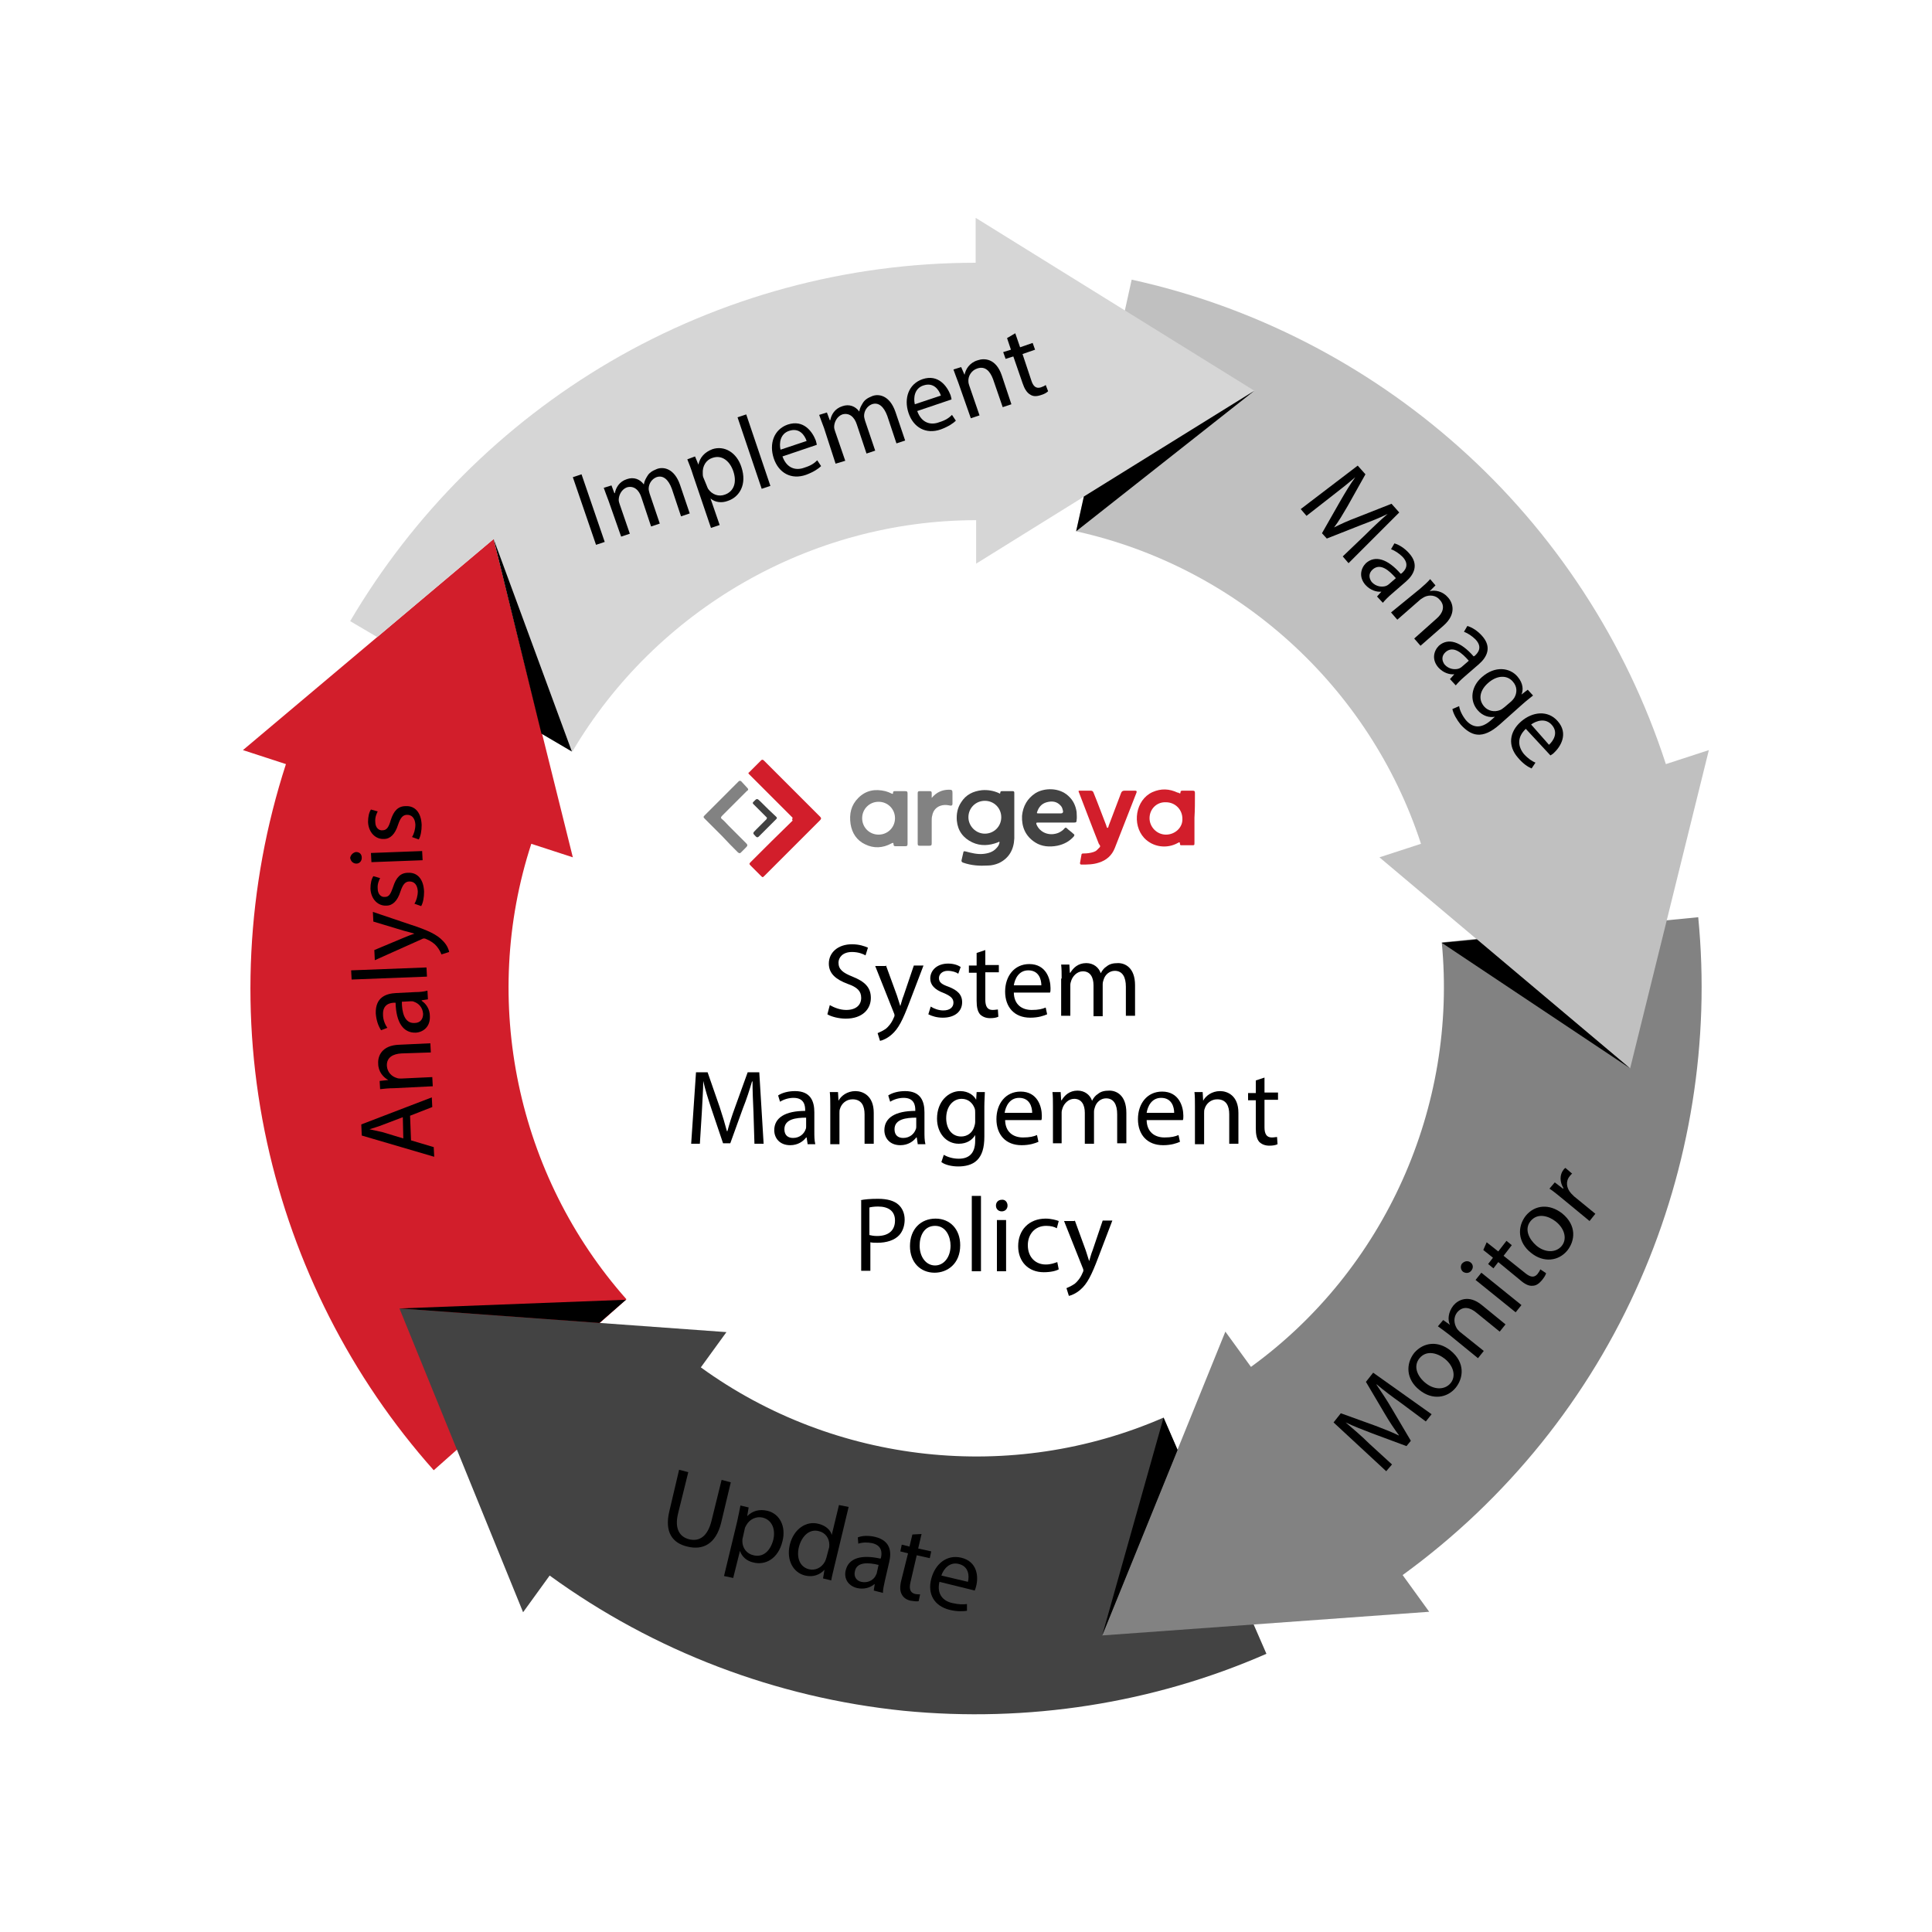 <?xml version="1.0" encoding="utf-8"?>
<!-- Generator: Adobe Illustrator 19.0.0, SVG Export Plug-In . SVG Version: 6.00 Build 0)  -->
<svg version="1.1" xmlns="http://www.w3.org/2000/svg" xmlns:xlink="http://www.w3.org/1999/xlink" x="0px" y="0px"
	 viewBox="0 0 400 400" style="enable-background:new 0 0 400 400;" xml:space="preserve">
<style type="text/css">
	.st0{fill:#D21E2B;}
	.st1{fill:#434343;}
	.st2{fill:#828282;}
	.st3{fill:#C0C0C0;}
	.st4{fill:#D6D6D6;}
	.st5{clip-path:url(#SVGID_2_);}
	.st6{clip-path:url(#SVGID_4_);fill:#D21E2B;}
	.st7{clip-path:url(#SVGID_4_);fill:#434343;}
	.st8{clip-path:url(#SVGID_4_);fill:#828282;}
	.st9{clip-path:url(#SVGID_4_);fill:#424242;}
</style>
<g id="Layer_1">
	<g>
		<g>
			<path class="st0" d="M102.2,111.6l-51.9,43.7l8.9,2.9c-8.2,25.3-9.6,52.4-3.9,78.4c5.5,25.1,17.4,48.6,34.5,67.8l39.9-35.4
				c-22.7-25.6-30.3-61.8-19.7-94.3l8.6,2.8L102.2,111.6z"/>
			<path class="st1" d="M82.7,270.9l25.6,62.9l5.5-7.6c21.6,15.7,46.9,25.3,73.3,28c25.6,2.5,51.6-1.5,75.1-11.8l-21.3-48.9
				c-31.4,13.7-68.1,9.7-95.8-10.4l5.3-7.3L82.7,270.9z"/>
			<path class="st2" d="M228.2,338.6l67.7-4.9l-5.5-7.6c21.6-15.7,38.6-36.8,49.2-61.1c10.3-23.5,14.5-49.5,12-75.1l-53.1,5.2
				c3.3,34.1-11.8,67.8-39.5,87.9l-5.3-7.3L228.2,338.6z"/>
			<path class="st3" d="M337.5,221.2l16.3-65.9l-8.9,2.9c-8.2-25.3-23.1-48.1-42.9-65.7c-19.2-17.1-42.6-29.1-67.7-34.6L222.8,110
				c33.5,7.4,60.8,32.2,71.4,64.7l-8.6,2.8L337.5,221.2z"/>
			<path class="st4" d="M259.7,80.9L202,45.1v9.3c-26.7,0-52.8,7.1-75.7,20.5c-22.2,13-40.8,31.6-53.8,53.7l5.6,3.3l24.1-20.3
				l10,40.3l6.3,3.7c17.4-29.5,49.4-47.9,83.6-47.9v9L259.7,80.9z"/>
		</g>
		<polygon points="259.7,80.9 222.8,110 224.4,102.8 		"/>
		<polygon points="102.2,111.6 118.4,155.6 112.1,151.9 		"/>
		<polygon points="82.7,270.9 129.6,269.1 124.1,273.9 		"/>
		<polygon points="240.9,293.5 243.8,300.2 228.2,338.6 		"/>
		<polygon points="337.5,221.2 298.5,195.2 305.8,194.5 		"/>
	</g>
</g>
<g id="katman_2">
	<g>
		<path d="M290.1,290.5c-1.7-1.2-3.7-2.7-5.1-3.9l0,0.1c1,1.5,2.1,3.1,3.2,5l3.9,6.6l-0.9,1.1l-7-2.6c-2.1-0.8-3.9-1.5-5.6-2.3l0,0
			c1.4,1.2,3.3,2.8,4.9,4.4l4.7,4.3l-1.2,1.4l-10.9-10.1l1.5-1.9l7.2,2.6c1.8,0.7,3.4,1.3,4.8,2l0-0.1c-0.9-1.2-1.9-2.7-2.9-4.4
			l-3.9-6.6l1.5-1.9l12.1,8.6l-1.2,1.5L290.1,290.5z"/>
		<path d="M300.3,279.6c3.1,2.5,2.7,5.7,1.1,7.7c-1.8,2.2-4.9,2.6-7.5,0.5c-2.8-2.2-2.9-5.4-1.1-7.7
			C294.8,277.8,297.8,277.6,300.3,279.6z M295.1,286.3c1.8,1.5,4,1.5,5.2,0.1c1.2-1.4,0.7-3.6-1.2-5.1c-1.4-1.1-3.7-1.9-5.2-0.1
			C292.5,282.9,293.5,285,295.1,286.3z"/>
		<path d="M300,276.3c-0.9-0.7-1.6-1.2-2.3-1.7l1.1-1.3l1.4,1l0,0c-0.5-1-0.4-2.6,0.7-4c0.9-1.1,3.1-2.4,5.9-0.1l4.9,4l-1.2,1.5
			l-4.8-3.9c-1.3-1.1-2.8-1.5-4-0.1c-0.8,1-0.7,2.3-0.1,3.3c0.1,0.2,0.4,0.5,0.6,0.7l5,4l-1.2,1.5L300,276.3z"/>
		<path d="M304.5,261.4c0.5,0.4,0.6,1.1,0.1,1.7c-0.4,0.5-1.1,0.6-1.7,0.2c-0.5-0.4-0.6-1.2-0.2-1.7C303.3,261,304,261,304.5,261.4z
			 M313.8,271.7l-8.3-6.7l1.2-1.5l8.3,6.7L313.8,271.7z"/>
		<path d="M307.8,257.2l2.4,1.9l1.7-2.2l1.1,0.9l-1.7,2.2l4.5,3.6c1,0.8,1.8,1,2.5,0.2c0.3-0.4,0.5-0.7,0.6-1l1.2,0.8
			c-0.1,0.4-0.4,0.9-0.9,1.5c-0.6,0.7-1.2,1.1-1.9,1.1c-0.8,0.1-1.7-0.4-2.6-1.2l-4.5-3.7l-1,1.3l-1.1-0.9l1-1.3l-2-1.6L307.8,257.2
			z"/>
		<path d="M323.4,251.2c3.1,2.5,2.7,5.7,1.1,7.7c-1.8,2.2-4.9,2.6-7.5,0.5c-2.8-2.2-2.9-5.4-1.1-7.7
			C317.8,249.4,320.8,249.2,323.4,251.2z M318.1,257.9c1.8,1.5,4,1.5,5.2,0.1c1.2-1.4,0.7-3.6-1.2-5.1c-1.4-1.1-3.7-1.9-5.2-0.1
			C315.5,254.5,316.6,256.6,318.1,257.9z"/>
		<path d="M323.4,248.1c-1-0.8-1.8-1.5-2.6-2l1.1-1.3l1.7,1.3l0.1-0.1c-0.8-1.3-0.8-2.8,0-3.8c0.1-0.2,0.3-0.3,0.4-0.4l1.4,1.2
			c-0.2,0.1-0.3,0.3-0.5,0.5c-0.9,1.1-0.7,2.5,0.3,3.6c0.2,0.2,0.4,0.4,0.6,0.6l4.4,3.6l-1.2,1.5L323.4,248.1z"/>
	</g>
	<g>
		<path d="M282.6,110.8c1.5-1.5,3.3-3.2,4.7-4.4l0,0c-1.6,0.8-3.4,1.5-5.5,2.3l-7.1,2.8l-1-1.1l3.7-6.5c1.1-1.9,2.1-3.6,3.2-5.1l0,0
			c-1.4,1.2-3.4,2.8-5.1,4.1l-5,3.9l-1.2-1.4l11.8-9l1.6,1.8l-3.7,6.6c-1,1.7-1.8,3.1-2.8,4.4l0,0c1.4-0.7,2.9-1.4,4.8-2.1l7.1-2.8
			l1.6,1.8l-10.5,10.5l-1.2-1.4L282.6,110.8z"/>
		<path d="M285.1,123.5l0.9-1l0,0c-1,0.1-2.3-0.3-3.3-1.4c-1.4-1.6-1-3.4,0.1-4.5c1.9-1.7,4.5-0.9,7.2,2.2l0.2-0.1
			c0.7-0.6,1.7-1.8,0.2-3.4c-0.7-0.7-1.6-1.3-2.4-1.6l0.7-1.2c1,0.3,2.1,1,3,2c2.2,2.4,1,4.5-0.6,5.9l-3,2.6
			c-0.7,0.6-1.3,1.2-1.8,1.8L285.1,123.5z M289,119.7c-1.4-1.6-3.2-3.2-4.8-1.8c-0.9,0.8-0.8,1.8-0.2,2.6c0.9,1,2.2,1.1,3,0.8
			c0.2-0.1,0.4-0.2,0.5-0.3L289,119.7z"/>
		<path d="M294,121.9c0.8-0.7,1.5-1.3,2.1-2l1.1,1.3l-1.2,1.2l0,0c1.1-0.3,2.7,0,3.8,1.3c1,1.1,1.8,3.4-0.9,5.8l-4.8,4.2l-1.3-1.5
			l4.6-4.1c1.3-1.1,1.9-2.6,0.7-3.9c-0.8-1-2.2-1.1-3.2-0.6c-0.2,0.1-0.5,0.3-0.8,0.5l-4.8,4.2l-1.3-1.5L294,121.9z"/>
		<path d="M300.2,140.6l0.9-1l0,0c-1,0.1-2.3-0.3-3.3-1.4c-1.4-1.6-1-3.4,0.1-4.5c1.9-1.7,4.5-0.9,7.2,2.2l0.2-0.1
			c0.7-0.6,1.7-1.8,0.2-3.4c-0.7-0.7-1.6-1.3-2.4-1.6l0.7-1.2c1,0.3,2.1,1,3,2c2.2,2.4,1,4.5-0.6,5.9l-3,2.6
			c-0.7,0.6-1.3,1.2-1.8,1.8L300.2,140.6z M304.1,136.8c-1.4-1.6-3.2-3.2-4.8-1.8c-0.9,0.8-0.8,1.8-0.2,2.6c0.9,1,2.2,1.1,3,0.8
			c0.2-0.1,0.4-0.2,0.5-0.3L304.1,136.8z"/>
		<path d="M317.4,144c-0.6,0.5-1.3,1-2.3,1.9l-4.6,4.1c-1.8,1.6-3.3,2.2-4.6,2.1c-1.4-0.1-2.6-1.1-3.5-2.1c-0.8-1-1.5-2.2-1.7-3.2
			l1.4-0.6c0.1,0.8,0.6,1.9,1.4,2.9c1.3,1.5,3,1.9,5.1,0.1l0.9-0.8l0,0c-1.1,0.2-2.5-0.1-3.6-1.4c-1.7-2-1.3-4.9,0.9-6.8
			c2.7-2.4,5.8-2,7.4-0.1c1.2,1.4,1.2,2.8,0.8,3.7l0,0l1.3-1L317.4,144z M312.9,145.2c0.2-0.2,0.4-0.4,0.6-0.7
			c0.6-1,0.7-2.3-0.3-3.4c-1.2-1.4-3.3-1.3-5.1,0.3c-1.6,1.4-2.2,3.3-0.8,4.9c0.8,0.9,2.1,1.2,3.3,0.7c0.3-0.1,0.6-0.4,0.9-0.6
			L312.9,145.2z"/>
		<path d="M315.9,150.9c-1.9,1.8-1.6,3.7-0.4,5.2c0.9,1,1.7,1.5,2.4,1.8l-0.8,1.2c-0.7-0.3-1.7-0.9-2.8-2.2
			c-2.2-2.5-1.8-5.4,0.6-7.5c2.4-2.1,5.6-2.4,7.6-0.1c2.3,2.6,0.6,5.3-0.8,6.6c-0.3,0.3-0.6,0.4-0.7,0.5L315.9,150.9z M320.7,154.2
			c0.9-0.8,2-2.5,0.6-4.1c-1.3-1.5-3.2-0.9-4.3-0.1L320.7,154.2z"/>
	</g>
	<g>
		<path d="M142.5,304.8l-2.1,8.5c-0.8,3.2,0.3,4.9,2.3,5.4c2.1,0.5,3.8-0.6,4.6-3.8l2.1-8.5l1.9,0.5l-2,8.4c-1.1,4.4-3.8,5.7-7,4.9
			c-3-0.7-4.8-2.9-3.7-7.4l2-8.5L142.5,304.8z"/>
		<path d="M152.6,315.1c0.3-1.3,0.5-2.4,0.7-3.4l1.7,0.4l-0.3,1.8l0,0c1.1-1.1,2.5-1.5,4.2-1.1c2.5,0.6,3.9,3.2,3.1,6.3
			c-0.9,3.7-3.6,5-6,4.4c-1.4-0.3-2.4-1.2-2.8-2.4l0,0l-1.4,5.6l-1.9-0.4L152.6,315.1z M153.8,318.3c-0.1,0.3-0.1,0.5-0.1,0.8
			c0,1.4,0.9,2.6,2.3,2.9c2,0.5,3.5-0.9,4.1-3.2c0.5-2.1-0.2-4.1-2.2-4.6c-1.3-0.3-2.7,0.3-3.4,1.6c-0.1,0.2-0.3,0.5-0.3,0.7
			L153.8,318.3z"/>
		<path d="M175.7,312l-3,12.5c-0.2,0.9-0.5,2-0.6,2.7l-1.7-0.4l0.3-1.8l0,0c-0.9,1-2.3,1.6-4,1.2c-2.5-0.6-3.9-3.2-3.2-6.3
			c0.8-3.4,3.5-5.1,6-4.4c1.6,0.4,2.5,1.4,2.7,2.3l0,0l1.5-6.2L175.7,312z M171.6,320.6c0.1-0.2,0.1-0.6,0.1-0.8
			c0-1.3-0.8-2.5-2.2-2.8c-1.9-0.5-3.5,1-4.1,3.3c-0.5,2.1,0.1,4.1,2.1,4.6c1.3,0.3,2.6-0.3,3.3-1.6c0.1-0.2,0.2-0.5,0.3-0.8
			L171.6,320.6z"/>
		<path d="M180.9,329.3l0.2-1.3l-0.1,0c-0.8,0.7-2.1,1.1-3.5,0.8c-2.1-0.5-2.8-2.2-2.4-3.7c0.6-2.5,3.2-3.3,7.2-2.4l0.1-0.2
			c0.2-0.9,0.3-2.5-1.8-3c-1-0.2-2-0.2-2.9,0.1l-0.1-1.3c1-0.4,2.3-0.4,3.6-0.1c3.2,0.8,3.4,3.1,2.9,5.2l-0.9,3.9
			c-0.2,0.9-0.4,1.8-0.4,2.5L180.9,329.3z M181.9,324c-2-0.5-4.5-0.7-4.9,1.3c-0.3,1.2,0.4,2,1.3,2.2c1.3,0.3,2.4-0.3,2.9-1.1
			c0.1-0.2,0.2-0.4,0.3-0.6L181.9,324z"/>
		<path d="M190.8,317.6l-0.7,3l2.7,0.6l-0.3,1.4l-2.7-0.6l-1.3,5.6c-0.3,1.3-0.1,2.1,0.9,2.4c0.5,0.1,0.9,0.1,1.1,0.1l-0.3,1.4
			c-0.4,0.1-1,0-1.7-0.1c-0.9-0.2-1.5-0.7-1.8-1.3c-0.4-0.7-0.4-1.7-0.1-2.9l1.4-5.6l-1.6-0.4l0.3-1.4l1.6,0.4l0.6-2.5L190.8,317.6z
			"/>
		<path d="M194.5,327.5c-0.6,2.6,0.8,4,2.7,4.4c1.3,0.3,2.2,0.3,3,0.2l0,1.4c-0.7,0.1-2,0.2-3.6-0.2c-3.2-0.8-4.6-3.3-3.8-6.4
			c0.8-3.1,3.2-5.1,6.2-4.4c3.4,0.8,3.6,4,3.1,5.9c-0.1,0.4-0.2,0.7-0.3,0.9L194.5,327.5z M200.4,327.5c0.3-1.2,0.2-3.2-1.9-3.7
			c-1.9-0.5-3.2,1.1-3.6,2.4L200.4,327.5z"/>
	</g>
	<g>
		<path d="M85.1,236.1l4.7,1.4l0.1,2l-15-4.4l-0.1-2.3l14.6-5.6l0.1,2l-4.6,1.8L85.1,236.1z M83.4,231.3l-4.2,1.6
			c-1,0.4-1.8,0.6-2.7,0.9l0,0c0.9,0.2,1.8,0.4,2.7,0.6l4.3,1.3L83.4,231.3z"/>
		<path d="M81.6,225.3c-1.1,0-2,0.1-2.9,0.2l-0.1-1.7l1.8-0.2l0,0c-1-0.5-2.1-1.7-2.1-3.4c-0.1-1.5,0.7-3.8,4.4-3.9l6.4-0.3l0.1,1.9
			l-6.1,0.2c-1.7,0.1-3.1,0.8-3,2.6c0.1,1.3,1,2.2,2.1,2.5c0.2,0.1,0.6,0.1,0.9,0.1l6.4-0.3l0.1,1.9L81.6,225.3z"/>
		<path d="M88.6,206.9l-1.3,0.2l0,0.1c0.9,0.6,1.7,1.7,1.7,3.2c0.1,2.2-1.4,3.3-2.9,3.4c-2.6,0.1-4.1-2.1-4.2-6.2l-0.2,0
			c-0.9,0-2.5,0.3-2.4,2.5c0,1,0.4,2,0.9,2.7l-1.3,0.5c-0.6-0.9-1-2.1-1.1-3.5c-0.1-3.3,2.1-4.1,4.2-4.2l4-0.2
			c0.9,0,1.8-0.1,2.5-0.3L88.6,206.9z M83.2,207.4c0,2.1,0.5,4.5,2.6,4.4c1.3,0,1.8-0.9,1.8-1.9c-0.1-1.4-1-2.2-1.9-2.5
			c-0.2-0.1-0.4-0.1-0.6-0.1L83.2,207.4z"/>
		<path d="M72.8,202.8l-0.1-1.9l15.6-0.6l0.1,1.9L72.8,202.8z"/>
		<path d="M77.5,196.7l6.2-2.6c0.7-0.3,1.5-0.6,2.1-0.8l0,0c-0.6-0.2-1.5-0.4-2.2-0.6l-6.3-1.9l-0.1-2l7.7,2.6
			c3.7,1.2,5.6,2.1,6.8,3.4c0.9,0.9,1.2,1.8,1.3,2.3l-1.6,0.5c-0.2-0.5-0.5-1.1-1-1.7c-0.4-0.5-1.2-1.1-2.2-1.5
			c-0.2-0.1-0.4-0.1-0.5-0.1c-0.1,0-0.3,0.1-0.5,0.2l-9.6,4.3L77.5,196.7z"/>
		<path d="M85.8,187.1c0.4-0.6,0.7-1.6,0.7-2.6c-0.1-1.4-0.8-2-1.7-2c-0.9,0-1.4,0.6-1.9,2.1c-0.6,1.9-1.6,2.9-2.9,2.9
			c-1.7,0.1-3.2-1.3-3.3-3.5c0-1.1,0.2-2,0.6-2.6l1.4,0.4c-0.2,0.4-0.6,1.2-0.5,2.2c0,1.1,0.7,1.8,1.5,1.7c0.9,0,1.2-0.7,1.7-2.1
			c0.6-1.9,1.5-2.9,3.1-2.9c1.9-0.1,3.2,1.3,3.3,3.9c0,1.2-0.2,2.3-0.6,3L85.8,187.1z"/>
		<path d="M73.7,176.4c0.7,0,1.2,0.4,1.2,1.2c0,0.7-0.5,1.2-1.1,1.2c-0.7,0-1.2-0.5-1.3-1.2C72.6,177,73.1,176.5,73.7,176.4z
			 M87.5,178.1l-10.6,0.4l-0.1-1.9l10.6-0.4L87.5,178.1z"/>
		<path d="M85.3,173.3c0.4-0.6,0.7-1.6,0.7-2.6c-0.1-1.4-0.8-2-1.7-2c-0.9,0-1.4,0.6-1.9,2.1c-0.6,1.9-1.6,2.9-2.9,2.9
			c-1.7,0.1-3.2-1.3-3.3-3.5c0-1.1,0.2-2,0.6-2.6l1.4,0.4c-0.2,0.4-0.6,1.2-0.5,2.2c0,1.1,0.7,1.8,1.5,1.7c0.9,0,1.3-0.7,1.7-2.1
			c0.6-1.9,1.5-2.9,3.1-2.9c1.9-0.1,3.2,1.3,3.3,3.9c0,1.2-0.2,2.3-0.6,3L85.3,173.3z"/>
	</g>
	<g>
		<path d="M120.4,98.2l4.8,14l-1.8,0.6l-4.8-14L120.4,98.2z"/>
		<path d="M126,103.7c-0.4-1-0.7-1.9-1-2.7l1.6-0.5l0.6,1.6l0.1,0c0.2-1.1,0.9-2.4,2.5-2.9c1.4-0.5,2.7,0,3.5,1.1l0,0
			c0.1-0.7,0.4-1.2,0.7-1.7c0.4-0.7,1-1.1,2-1.5c1.3-0.5,3.6-0.2,4.8,3.3l2,5.9l-1.8,0.6l-1.9-5.7c-0.7-1.9-1.8-2.9-3.2-2.4
			c-1,0.4-1.6,1.4-1.6,2.4c0,0.3,0.1,0.6,0.2,1l2.1,6.2l-1.8,0.6l-2-6c-0.5-1.6-1.6-2.5-3-2.1c-1.1,0.4-1.7,1.6-1.7,2.6
			c0,0.3,0.1,0.6,0.2,0.9l2.1,6.1l-1.8,0.6L126,103.7z"/>
		<path d="M143.5,98.4c-0.4-1.3-0.8-2.3-1.2-3.3l1.6-0.6l0.7,1.7l0,0c0.3-1.5,1.3-2.6,2.9-3.2c2.4-0.8,5,0.6,6,3.7
			c1.2,3.6-0.4,6.2-2.8,7c-1.3,0.5-2.7,0.3-3.6-0.5l0,0l1.9,5.5l-1.8,0.6L143.5,98.4z M146.3,100.5c0.1,0.3,0.2,0.5,0.3,0.7
			c0.8,1.2,2.2,1.7,3.5,1.2c1.9-0.7,2.5-2.6,1.7-4.9c-0.7-2-2.3-3.4-4.3-2.7c-1.3,0.4-2.1,1.7-2,3.2c0,0.3,0,0.5,0.1,0.8
			L146.3,100.5z"/>
		<path d="M152.7,86.4l1.8-0.6l5,14.8l-1.8,0.6L152.7,86.4z"/>
		<path d="M162,94.5c0.9,2.5,2.8,3,4.6,2.3c1.3-0.4,2-0.9,2.6-1.5l0.8,1.2c-0.5,0.5-1.5,1.2-3.1,1.8c-3.1,1.1-5.7-0.4-6.7-3.4
			s0-6,2.9-7c3.3-1.1,5.1,1.5,5.8,3.3c0.1,0.4,0.2,0.7,0.2,0.9L162,94.5z M167,91.3c-0.4-1.2-1.5-2.8-3.6-2.1
			c-1.9,0.6-2.1,2.6-1.8,3.9L167,91.3z"/>
		<path d="M170.6,88.6c-0.4-1-0.7-1.9-1-2.7l1.6-0.5l0.6,1.6l0.1,0c0.2-1.1,0.9-2.4,2.5-2.9c1.4-0.5,2.7,0,3.5,1.1l0,0
			c0.1-0.7,0.4-1.2,0.7-1.7c0.4-0.7,1-1.1,2-1.5c1.3-0.5,3.6-0.2,4.8,3.3l2,5.9l-1.8,0.6l-1.9-5.7c-0.7-1.9-1.8-2.9-3.2-2.4
			c-1,0.4-1.6,1.4-1.6,2.4c0,0.3,0.1,0.6,0.2,1l2.1,6.2l-1.8,0.6l-2-6c-0.5-1.6-1.6-2.5-3-2.1c-1.1,0.4-1.7,1.6-1.7,2.6
			c0,0.3,0.1,0.6,0.2,0.9l2.1,6.1L173,96L170.6,88.6z"/>
		<path d="M189.9,85.1c0.9,2.5,2.8,3,4.6,2.3c1.3-0.4,2-0.9,2.6-1.5l0.8,1.2c-0.5,0.5-1.5,1.2-3.1,1.8c-3.1,1.1-5.7-0.4-6.7-3.4
			s0-6,2.9-7c3.3-1.1,5.1,1.5,5.8,3.3c0.1,0.4,0.2,0.7,0.2,0.9L189.9,85.1z M194.8,81.9c-0.4-1.2-1.5-2.8-3.6-2.1
			c-1.9,0.6-2.1,2.6-1.8,3.9L194.8,81.9z"/>
		<path d="M198.4,79.2c-0.4-1-0.7-1.9-1-2.7L199,76l0.7,1.6l0,0c0.2-1.1,1-2.5,2.7-3c1.4-0.5,3.8-0.4,5,3.1l2,6l-1.8,0.6l-2-5.8
			c-0.6-1.6-1.6-2.8-3.3-2.2c-1.2,0.4-1.9,1.6-1.8,2.7c0,0.3,0.1,0.6,0.2,0.9l2.1,6.1l-1.8,0.6L198.4,79.2z"/>
		<path d="M210.2,69l1,2.9l2.6-0.9l0.5,1.4l-2.6,0.9l1.8,5.4c0.4,1.3,1,1.8,2,1.5c0.5-0.2,0.8-0.3,1-0.5l0.5,1.3
			c-0.3,0.3-0.8,0.6-1.5,0.8c-0.9,0.3-1.6,0.3-2.2-0.1c-0.7-0.4-1.2-1.2-1.6-2.4l-1.9-5.5l-1.6,0.5l-0.5-1.4l1.6-0.5l-0.8-2.4
			L210.2,69z"/>
	</g>
	<g>
		<path d="M171.8,208.1c0.9,0.5,2.1,1,3.4,1c2,0,3.1-1,3.1-2.5c0-1.4-0.8-2.2-2.8-2.9c-2.4-0.9-3.9-2.1-3.9-4.2c0-2.3,1.9-4,4.8-4
			c1.5,0,2.6,0.4,3.3,0.7l-0.5,1.6c-0.5-0.3-1.5-0.7-2.8-0.7c-2,0-2.8,1.2-2.8,2.2c0,1.4,0.9,2.1,2.9,2.9c2.5,1,3.8,2.2,3.8,4.4
			c0,2.3-1.7,4.3-5.2,4.3c-1.4,0-3-0.4-3.8-0.9L171.8,208.1z"/>
		<path d="M183.4,199.8l2.3,6.3c0.2,0.7,0.5,1.5,0.7,2.2h0c0.2-0.6,0.4-1.5,0.7-2.2l2.1-6.2h2l-2.9,7.6c-1.4,3.7-2.3,5.5-3.7,6.7
			c-0.9,0.8-1.9,1.2-2.4,1.3l-0.5-1.6c0.5-0.2,1.1-0.5,1.7-0.9c0.5-0.4,1.2-1.2,1.6-2.2c0.1-0.2,0.2-0.4,0.2-0.5s0-0.3-0.1-0.5
			l-3.9-9.8H183.4z"/>
		<path d="M192.7,208.4c0.6,0.4,1.6,0.8,2.6,0.8c1.4,0,2.1-0.7,2.1-1.6c0-0.9-0.6-1.4-2-2c-1.9-0.7-2.8-1.7-2.8-3
			c0-1.7,1.4-3.1,3.7-3.1c1.1,0,2,0.3,2.6,0.7l-0.5,1.4c-0.4-0.3-1.2-0.6-2.2-0.6c-1.1,0-1.8,0.7-1.8,1.5c0,0.9,0.6,1.3,2,1.8
			c1.8,0.7,2.8,1.6,2.8,3.2c0,1.9-1.5,3.2-4,3.2c-1.2,0-2.2-0.3-3-0.7L192.7,208.4z"/>
		<path d="M204,196.7v3.1h2.8v1.5H204v5.7c0,1.3,0.4,2.1,1.5,2.1c0.5,0,0.9-0.1,1.1-0.1l0.1,1.5c-0.4,0.2-1,0.3-1.7,0.3
			c-0.9,0-1.6-0.3-2.1-0.8c-0.5-0.6-0.7-1.5-0.7-2.8v-5.8h-1.6v-1.5h1.6v-2.6L204,196.7z"/>
		<path d="M209.9,205.4c0,2.6,1.7,3.7,3.7,3.7c1.4,0,2.2-0.2,2.9-0.5l0.3,1.4c-0.7,0.3-1.8,0.7-3.5,0.7c-3.3,0-5.2-2.2-5.2-5.4
			c0-3.2,1.9-5.7,5-5.7c3.5,0,4.4,3.1,4.4,5c0,0.4,0,0.7-0.1,0.9H209.9z M215.6,204c0-1.2-0.5-3.1-2.7-3.1c-2,0-2.8,1.8-3,3.1H215.6
			z"/>
		<path d="M219.8,202.6c0-1.1,0-2-0.1-2.9h1.7l0.1,1.7h0.1c0.6-1,1.6-2,3.3-2c1.5,0,2.6,0.9,3,2.1h0c0.3-0.6,0.7-1.1,1.2-1.4
			c0.6-0.5,1.3-0.7,2.4-0.7c1.4,0,3.5,0.9,3.5,4.6v6.3h-1.9v-6c0-2-0.7-3.3-2.3-3.3c-1.1,0-2,0.8-2.3,1.8c-0.1,0.3-0.2,0.6-0.2,1
			v6.6h-1.9V204c0-1.7-0.7-2.9-2.2-2.9c-1.2,0-2.1,1-2.4,1.9c-0.1,0.3-0.2,0.6-0.2,0.9v6.4h-1.9V202.6z"/>
		<path d="M156,230.3c-0.1-2.1-0.2-4.6-0.2-6.4h-0.1c-0.5,1.7-1.1,3.6-1.9,5.6l-2.6,7.2h-1.5l-2.4-7.1c-0.7-2.1-1.3-4-1.7-5.8h0
			c0,1.8-0.2,4.3-0.3,6.6l-0.4,6.4h-1.8l1-14.8h2.4l2.5,7.2c0.6,1.8,1.1,3.5,1.5,5h0.1c0.4-1.5,0.9-3.1,1.6-5l2.6-7.2h2.4l0.9,14.8
			h-1.9L156,230.3z"/>
		<path d="M167.2,236.8l-0.2-1.3h-0.1c-0.6,0.8-1.7,1.6-3.3,1.6c-2.2,0-3.3-1.5-3.3-3.1c0-2.6,2.3-4,6.4-4v-0.2
			c0-0.9-0.2-2.5-2.4-2.5c-1,0-2,0.3-2.8,0.8l-0.4-1.3c0.9-0.6,2.2-0.9,3.5-0.9c3.3,0,4,2.2,4,4.4v4c0,0.9,0,1.8,0.2,2.6H167.2z
			 M166.9,231.4c-2.1,0-4.5,0.3-4.5,2.4c0,1.3,0.8,1.8,1.8,1.8c1.4,0,2.3-0.9,2.6-1.8c0.1-0.2,0.1-0.4,0.1-0.6V231.4z"/>
		<path d="M171.9,229c0-1.1,0-2-0.1-2.9h1.7l0.1,1.8h0c0.5-1,1.8-2,3.5-2c1.5,0,3.8,0.9,3.8,4.5v6.4H179v-6.1c0-1.7-0.6-3.1-2.5-3.1
			c-1.3,0-2.3,0.9-2.6,2c-0.1,0.2-0.1,0.6-0.1,0.9v6.4h-1.9V229z"/>
		<path d="M190,236.8l-0.2-1.3h-0.1c-0.6,0.8-1.7,1.6-3.3,1.6c-2.2,0-3.3-1.5-3.3-3.1c0-2.6,2.3-4,6.4-4v-0.2c0-0.9-0.2-2.5-2.4-2.5
			c-1,0-2,0.3-2.8,0.8l-0.4-1.3c0.9-0.6,2.2-0.9,3.5-0.9c3.3,0,4,2.2,4,4.4v4c0,0.9,0,1.8,0.2,2.6H190z M189.7,231.4
			c-2.1,0-4.5,0.3-4.5,2.4c0,1.3,0.8,1.8,1.8,1.8c1.4,0,2.3-0.9,2.6-1.8c0.1-0.2,0.1-0.4,0.1-0.6V231.4z"/>
		<path d="M203.9,226.2c0,0.8-0.1,1.6-0.1,2.9v6.2c0,2.4-0.5,3.9-1.5,4.9c-1,1-2.5,1.3-3.9,1.3c-1.3,0-2.7-0.3-3.5-0.9l0.5-1.5
			c0.7,0.4,1.8,0.8,3.1,0.8c2,0,3.4-1,3.4-3.7V235h0c-0.6,1-1.7,1.8-3.4,1.8c-2.6,0-4.5-2.2-4.5-5.2c0-3.6,2.4-5.7,4.8-5.7
			c1.8,0,2.9,1,3.3,1.8h0l0.1-1.6H203.9z M201.9,230.4c0-0.3,0-0.6-0.1-0.9c-0.4-1.1-1.3-2-2.7-2c-1.8,0-3.2,1.6-3.2,4
			c0,2.1,1.1,3.8,3.1,3.8c1.2,0,2.3-0.7,2.7-2c0.1-0.3,0.2-0.7,0.2-1V230.4z"/>
		<path d="M208.1,231.8c0,2.6,1.7,3.7,3.7,3.7c1.4,0,2.2-0.2,2.9-0.5l0.3,1.4c-0.7,0.3-1.8,0.7-3.5,0.7c-3.3,0-5.2-2.2-5.2-5.4
			c0-3.2,1.9-5.7,5-5.7c3.5,0,4.4,3.1,4.4,5c0,0.4,0,0.7-0.1,0.9H208.1z M213.7,230.4c0-1.2-0.5-3.1-2.7-3.1c-2,0-2.8,1.8-3,3.1
			H213.7z"/>
		<path d="M218,229c0-1.1,0-2-0.1-2.9h1.7l0.1,1.7h0.1c0.6-1,1.6-2,3.3-2c1.5,0,2.6,0.9,3,2.1h0c0.3-0.6,0.7-1.1,1.2-1.4
			c0.6-0.5,1.3-0.7,2.4-0.7c1.4,0,3.5,0.9,3.5,4.6v6.3h-1.9v-6c0-2-0.7-3.3-2.3-3.3c-1.1,0-2,0.8-2.3,1.8c-0.1,0.3-0.2,0.6-0.2,1
			v6.6h-1.9v-6.4c0-1.7-0.7-2.9-2.2-2.9c-1.2,0-2.1,1-2.4,1.9c-0.1,0.3-0.2,0.6-0.2,0.9v6.4H218V229z"/>
		<path d="M237.4,231.8c0,2.6,1.7,3.7,3.7,3.7c1.4,0,2.2-0.2,2.9-0.5l0.3,1.4c-0.7,0.3-1.8,0.7-3.5,0.7c-3.3,0-5.2-2.2-5.2-5.4
			c0-3.2,1.9-5.7,5-5.7c3.5,0,4.4,3.1,4.4,5c0,0.4,0,0.7-0.1,0.9H237.4z M243.1,230.4c0-1.2-0.5-3.1-2.7-3.1c-2,0-2.8,1.8-3,3.1
			H243.1z"/>
		<path d="M247.4,229c0-1.1,0-2-0.1-2.9h1.7l0.1,1.8h0c0.5-1,1.8-2,3.5-2c1.5,0,3.8,0.9,3.8,4.5v6.4h-1.9v-6.1
			c0-1.7-0.6-3.1-2.5-3.1c-1.3,0-2.3,0.9-2.6,2c-0.1,0.2-0.1,0.6-0.1,0.9v6.4h-1.9V229z"/>
		<path d="M261.8,223.1v3.1h2.8v1.5h-2.8v5.7c0,1.3,0.4,2.1,1.5,2.1c0.5,0,0.9-0.1,1.1-0.1l0.1,1.5c-0.4,0.2-1,0.3-1.7,0.3
			c-0.9,0-1.6-0.3-2.1-0.8c-0.5-0.6-0.7-1.5-0.7-2.8v-5.8h-1.6v-1.5h1.6v-2.6L261.8,223.1z"/>
		<path d="M178.1,248.5c0.9-0.2,2.1-0.3,3.7-0.3c1.9,0,3.3,0.4,4.2,1.2c0.8,0.7,1.3,1.8,1.3,3.1c0,1.3-0.4,2.4-1.1,3.2
			c-1,1.1-2.7,1.6-4.5,1.6c-0.6,0-1.1,0-1.5-0.1v5.9h-1.9V248.5z M180,255.7c0.4,0.1,0.9,0.2,1.6,0.2c2.3,0,3.7-1.1,3.7-3.2
			c0-2-1.4-2.9-3.5-2.9c-0.8,0-1.5,0.1-1.8,0.2V255.7z"/>
		<path d="M198.8,257.8c0,3.9-2.7,5.7-5.3,5.7c-2.9,0-5.1-2.1-5.1-5.5c0-3.6,2.3-5.7,5.3-5.7C196.7,252.3,198.8,254.5,198.8,257.8z
			 M190.4,257.9c0,2.3,1.3,4.1,3.2,4.1c1.8,0,3.2-1.7,3.2-4.1c0-1.8-0.9-4.1-3.2-4.1C191.3,253.8,190.4,255.9,190.4,257.9z"/>
		<path d="M201.2,247.6h1.9v15.6h-1.9V247.6z"/>
		<path d="M208.6,249.6c0,0.7-0.5,1.2-1.2,1.2c-0.7,0-1.2-0.5-1.2-1.2c0-0.7,0.5-1.2,1.2-1.2C208.1,248.3,208.6,248.9,208.6,249.6z
			 M206.4,263.2v-10.6h1.9v10.6H206.4z"/>
		<path d="M219.2,262.8c-0.5,0.3-1.6,0.6-3.1,0.6c-3.2,0-5.3-2.2-5.3-5.4c0-3.3,2.2-5.7,5.7-5.7c1.1,0,2.2,0.3,2.7,0.5l-0.4,1.5
			c-0.5-0.3-1.2-0.5-2.2-0.5c-2.4,0-3.8,1.8-3.8,4c0,2.5,1.6,4,3.7,4c1.1,0,1.8-0.3,2.4-0.5L219.2,262.8z"/>
		<path d="M222.5,252.6l2.3,6.3c0.2,0.7,0.5,1.5,0.7,2.2h0c0.2-0.6,0.4-1.5,0.7-2.2l2.1-6.2h2l-2.9,7.6c-1.4,3.7-2.3,5.5-3.7,6.7
			c-0.9,0.8-1.9,1.2-2.4,1.3l-0.5-1.6c0.5-0.2,1.1-0.5,1.7-0.9c0.5-0.4,1.2-1.2,1.6-2.2c0.1-0.2,0.2-0.4,0.2-0.5s0-0.3-0.1-0.5
			l-3.9-9.8H222.5z"/>
	</g>
	<g>
		<g>
			<defs>
				<rect id="SVGID_1_" x="142.8" y="148.6" width="108" height="41.4"/>
			</defs>
			<clipPath id="SVGID_2_">
				<use xlink:href="#SVGID_1_"  style="overflow:visible;"/>
			</clipPath>
			<g class="st5">
				<defs>
					<rect id="SVGID_3_" x="142.8" y="148.6" width="108" height="41.4"/>
				</defs>
				<clipPath id="SVGID_4_">
					<use xlink:href="#SVGID_3_"  style="overflow:visible;"/>
				</clipPath>
				<path class="st6" d="M164.1,169.3c-0.1-0.1-0.1-0.1-0.2-0.2c-1.2-1.2-2.4-2.4-3.6-3.6c-1.7-1.7-3.5-3.5-5.2-5.2
					c-0.2-0.2-0.2-0.3,0-0.4c0.8-0.8,1.6-1.6,2.5-2.5c0.2-0.2,0.4-0.1,0.6,0.1c1.6,1.6,3.2,3.2,4.9,4.9c2.2,2.2,4.5,4.5,6.7,6.7
					c0.2,0.2,0.3,0.4,0,0.7c-3.8,3.8-7.7,7.7-11.5,11.5c-0.4,0.4-0.4,0.4-0.8,0c-0.7-0.7-1.4-1.4-2.1-2.1c-0.3-0.3-0.3-0.4,0-0.7
					c2.9-2.9,5.8-5.8,8.7-8.6C163.9,169.6,164.1,169.5,164.1,169.3"/>
				<path class="st7" d="M210,168.9L210,168.9c0-1.6,0-3.1,0-4.7c0-0.2,0-0.4-0.3-0.4c-0.8,0-1.5,0-2.3,0c-0.2,0-0.3,0.1-0.3,0.3
					c0,0.3-0.2,0.2-0.3,0.1c-1.1-0.5-2.3-0.7-3.5-0.6c-1.8,0.2-3.3,0.9-4.3,2.5c-0.8,1.2-1,2.5-0.9,3.8c0.2,2.1,1.3,3.6,3.2,4.5
					c1.7,0.8,3.5,0.7,5.3,0c0.1,0,0.2-0.2,0.3-0.1c0.1,0.1,0,0.2,0,0.3c-0.1,0.4-0.3,0.7-0.6,1c-0.7,0.8-1.7,1.1-2.8,1.2
					c-1.2,0.1-2.4-0.2-3.5-0.5c-0.5-0.1-0.5-0.1-0.6,0.4c-0.1,0.4-0.2,0.8-0.3,1.3c-0.1,0.3,0,0.5,0.3,0.6c1.7,0.6,3.4,0.7,5.1,0.6
					c0.8,0,1.6-0.2,2.3-0.5c2.1-1,3.1-2.8,3.2-5.1C210,171.9,210,170.4,210,168.9 M203.9,172.6c-1.9,0-3.4-1.6-3.4-3.4
					c0-1.9,1.5-3.4,3.4-3.4c1.9,0,3.4,1.5,3.4,3.4C207.3,171.1,205.8,172.6,203.9,172.6"/>
				<path class="st6" d="M247.4,164.2c0-0.4-0.1-0.5-0.5-0.5c-0.7,0-1.4,0-2.1,0c-0.3,0-0.4,0.1-0.4,0.4c0,0.2-0.1,0.2-0.3,0.1
					c-0.1-0.1-0.2-0.1-0.3-0.1c-1.7-0.8-3.4-0.9-5.2-0.1c-3.5,1.6-4.3,6.7-1.7,9.5c1.8,1.9,4.7,2.3,7,1c0.3-0.2,0.4-0.1,0.4,0.2
					c0,0.3,0.1,0.3,0.4,0.3c0.7,0,1.4,0,2.1,0c0.5,0,0.5,0,0.5-0.6c0-1.7,0-3.4,0-5.1C247.4,167.7,247.4,166,247.4,164.2
					 M241.4,172.8c-1.9,0-3.4-1.6-3.4-3.4c0-1.9,1.5-3.4,3.4-3.3c1.9,0,3.4,1.5,3.4,3.4C244.9,171.3,243.3,172.8,241.4,172.8"/>
				<path class="st8" d="M187.9,169.5c0-1.7,0-3.5,0-5.2c0-0.4-0.1-0.5-0.5-0.5c-0.7,0-1.4,0-2.1,0c-0.2,0-0.4,0-0.4,0.3
					c0,0.3-0.1,0.3-0.3,0.2c-0.4-0.2-0.9-0.4-1.3-0.5c-2.1-0.5-4-0.2-5.6,1.4c-1.5,1.5-1.9,3.3-1.6,5.4c0.3,1.9,1.3,3.4,3,4.2
					c1.8,0.9,3.7,0.8,5.5-0.2c0.2-0.1,0.4-0.2,0.4,0.2c0,0.3,0.1,0.4,0.4,0.4c0.7,0,1.3,0,2,0c0.4,0,0.5-0.1,0.5-0.5
					C187.9,172.9,187.9,171.2,187.9,169.5 M181.9,172.8c-1.9,0-3.4-1.5-3.4-3.4c0-1.9,1.5-3.4,3.4-3.4c1.9,0,3.4,1.5,3.4,3.4
					C185.3,171.3,183.8,172.8,181.9,172.8"/>
				<path class="st6" d="M224.7,163.7c0.4,0,0.8,0,1.1,0c0.3,0,0.5,0.1,0.6,0.4c0.9,2.2,1.7,4.4,2.6,6.7c0.1,0.2,0.1,0.6,0.3,0.6
					c0.2,0,0.2-0.4,0.3-0.6c0.8-2.2,1.7-4.4,2.5-6.6c0.1-0.3,0.3-0.5,0.7-0.5c0.7,0,1.5,0,2.2,0c0.3,0,0.4,0.1,0.3,0.4
					c-1.5,3.8-3,7.7-4.5,11.5c-0.6,1.5-1.7,2.5-3.3,3c-1.2,0.4-2.4,0.4-3.6,0.4c-0.2,0-0.3-0.1-0.3-0.3c0.1-0.6,0.2-1.1,0.3-1.7
					c0-0.3,0.2-0.3,0.5-0.3c0.7,0,1.4-0.1,2-0.3c0.3-0.1,0.5-0.2,0.7-0.4c0.2-0.2,0.4-0.4,0.6-0.6c0.2-0.3-0.1-0.5-0.2-0.7
					c-1.4-3.5-2.7-7-4.1-10.6c-0.2-0.4-0.1-0.4,0.3-0.4C223.9,163.7,224.3,163.7,224.7,163.7"/>
				<path class="st7" d="M222.9,168.1c-0.2-1.3-0.7-2.4-1.7-3.3c-1.9-1.8-5-1.7-6.8-0.6c-1.7,1.1-2.6,2.7-2.8,4.7
					c-0.1,2.3,0.7,4.2,2.7,5.5c1.4,0.9,3,1,4.6,0.7c1.4-0.3,2.5-0.9,3.4-1.9c0.2-0.3,0.2-0.4-0.1-0.6c-0.4-0.4-0.9-0.7-1.3-1.1
					c-0.2-0.2-0.3-0.2-0.5,0c-0.3,0.4-0.8,0.7-1.2,0.9c-1.9,0.8-3.9,0-4.6-1.7c-0.1-0.3-0.1-0.4,0.3-0.4c1.3,0,2.5,0,3.8,0
					c1.2,0,2.5,0,3.7,0c0.4,0,0.5-0.1,0.5-0.5C223,169.2,222.9,168.7,222.9,168.1 M219.7,168.4c-0.8,0-1.6,0-2.4,0
					c-0.8,0-1.6,0-2.3,0c-0.2,0-0.4,0-0.3-0.2c0.3-1,0.9-1.8,2-2.1c1.1-0.3,2.1-0.2,2.9,0.7c0.3,0.3,0.4,0.7,0.5,1.2
					C220.1,168.2,220,168.4,219.7,168.4"/>
				<path class="st8" d="M154.9,163.5c0,0.1-0.2,0.2-0.3,0.3c-1.5,1.5-3,3-4.5,4.5c-0.2,0.2-0.4,0.4-0.6,0.6c-0.3,0.3-0.3,0.5,0,0.7
					c0.5,0.4,0.9,0.9,1.3,1.3c1.2,1.2,2.5,2.5,3.7,3.7c0.3,0.3,0.3,0.5,0,0.8c-0.4,0.4-0.8,0.8-1.1,1.1c-0.2,0.2-0.3,0.2-0.6,0
					c-1.1-1.1-2.2-2.2-3.3-3.4c-1.2-1.2-2.4-2.4-3.6-3.6c-0.3-0.3-0.3-0.4,0-0.7c2.3-2.3,4.6-4.6,7-7c0.2-0.2,0.4-0.2,0.6,0
					c0.4,0.4,0.8,0.9,1.2,1.3C154.9,163.3,154.9,163.4,154.9,163.5"/>
				<path class="st8" d="M192.9,165.2c1-1.2,2.2-1.7,3.6-1.7c0.6,0,0.7,0.1,0.7,0.7c0,0.7,0,1.5,0,2.2c0,0.3-0.1,0.4-0.4,0.4
					c-0.5-0.1-1-0.2-1.6-0.1c-1.2,0.2-2,1-2.2,2.2c-0.1,0.3-0.1,0.7-0.1,1c0,1.6,0,3.1,0,4.7c0,0.4-0.1,0.5-0.5,0.5
					c-0.7,0-1.4,0-2,0c-0.3,0-0.4-0.1-0.4-0.4c0-3.5,0-7,0-10.5c0-0.3,0.1-0.4,0.4-0.4c0.7,0,1.4,0,2.1,0c0.3,0,0.4,0.1,0.4,0.4
					C192.9,164.4,192.9,164.8,192.9,165.2"/>
				<path class="st9" d="M158.8,169.3c-0.1-0.1-0.1-0.1-0.2-0.2c-0.9-0.9-1.8-1.8-2.6-2.6c-0.2-0.2-0.2-0.3,0-0.5
					c0.7-0.7,0.7-0.8,1.5,0c1.1,1.1,2.1,2.1,3.2,3.1c0.2,0.2,0.2,0.3,0,0.5c-1.2,1.2-2.4,2.4-3.6,3.6c-0.2,0.2-0.4,0.2-0.6,0
					c-0.7-0.7-0.7-0.7,0-1.4c0.7-0.7,1.5-1.5,2.2-2.2C158.7,169.5,158.8,169.4,158.8,169.3"/>
			</g>
		</g>
	</g>
</g>
</svg>
